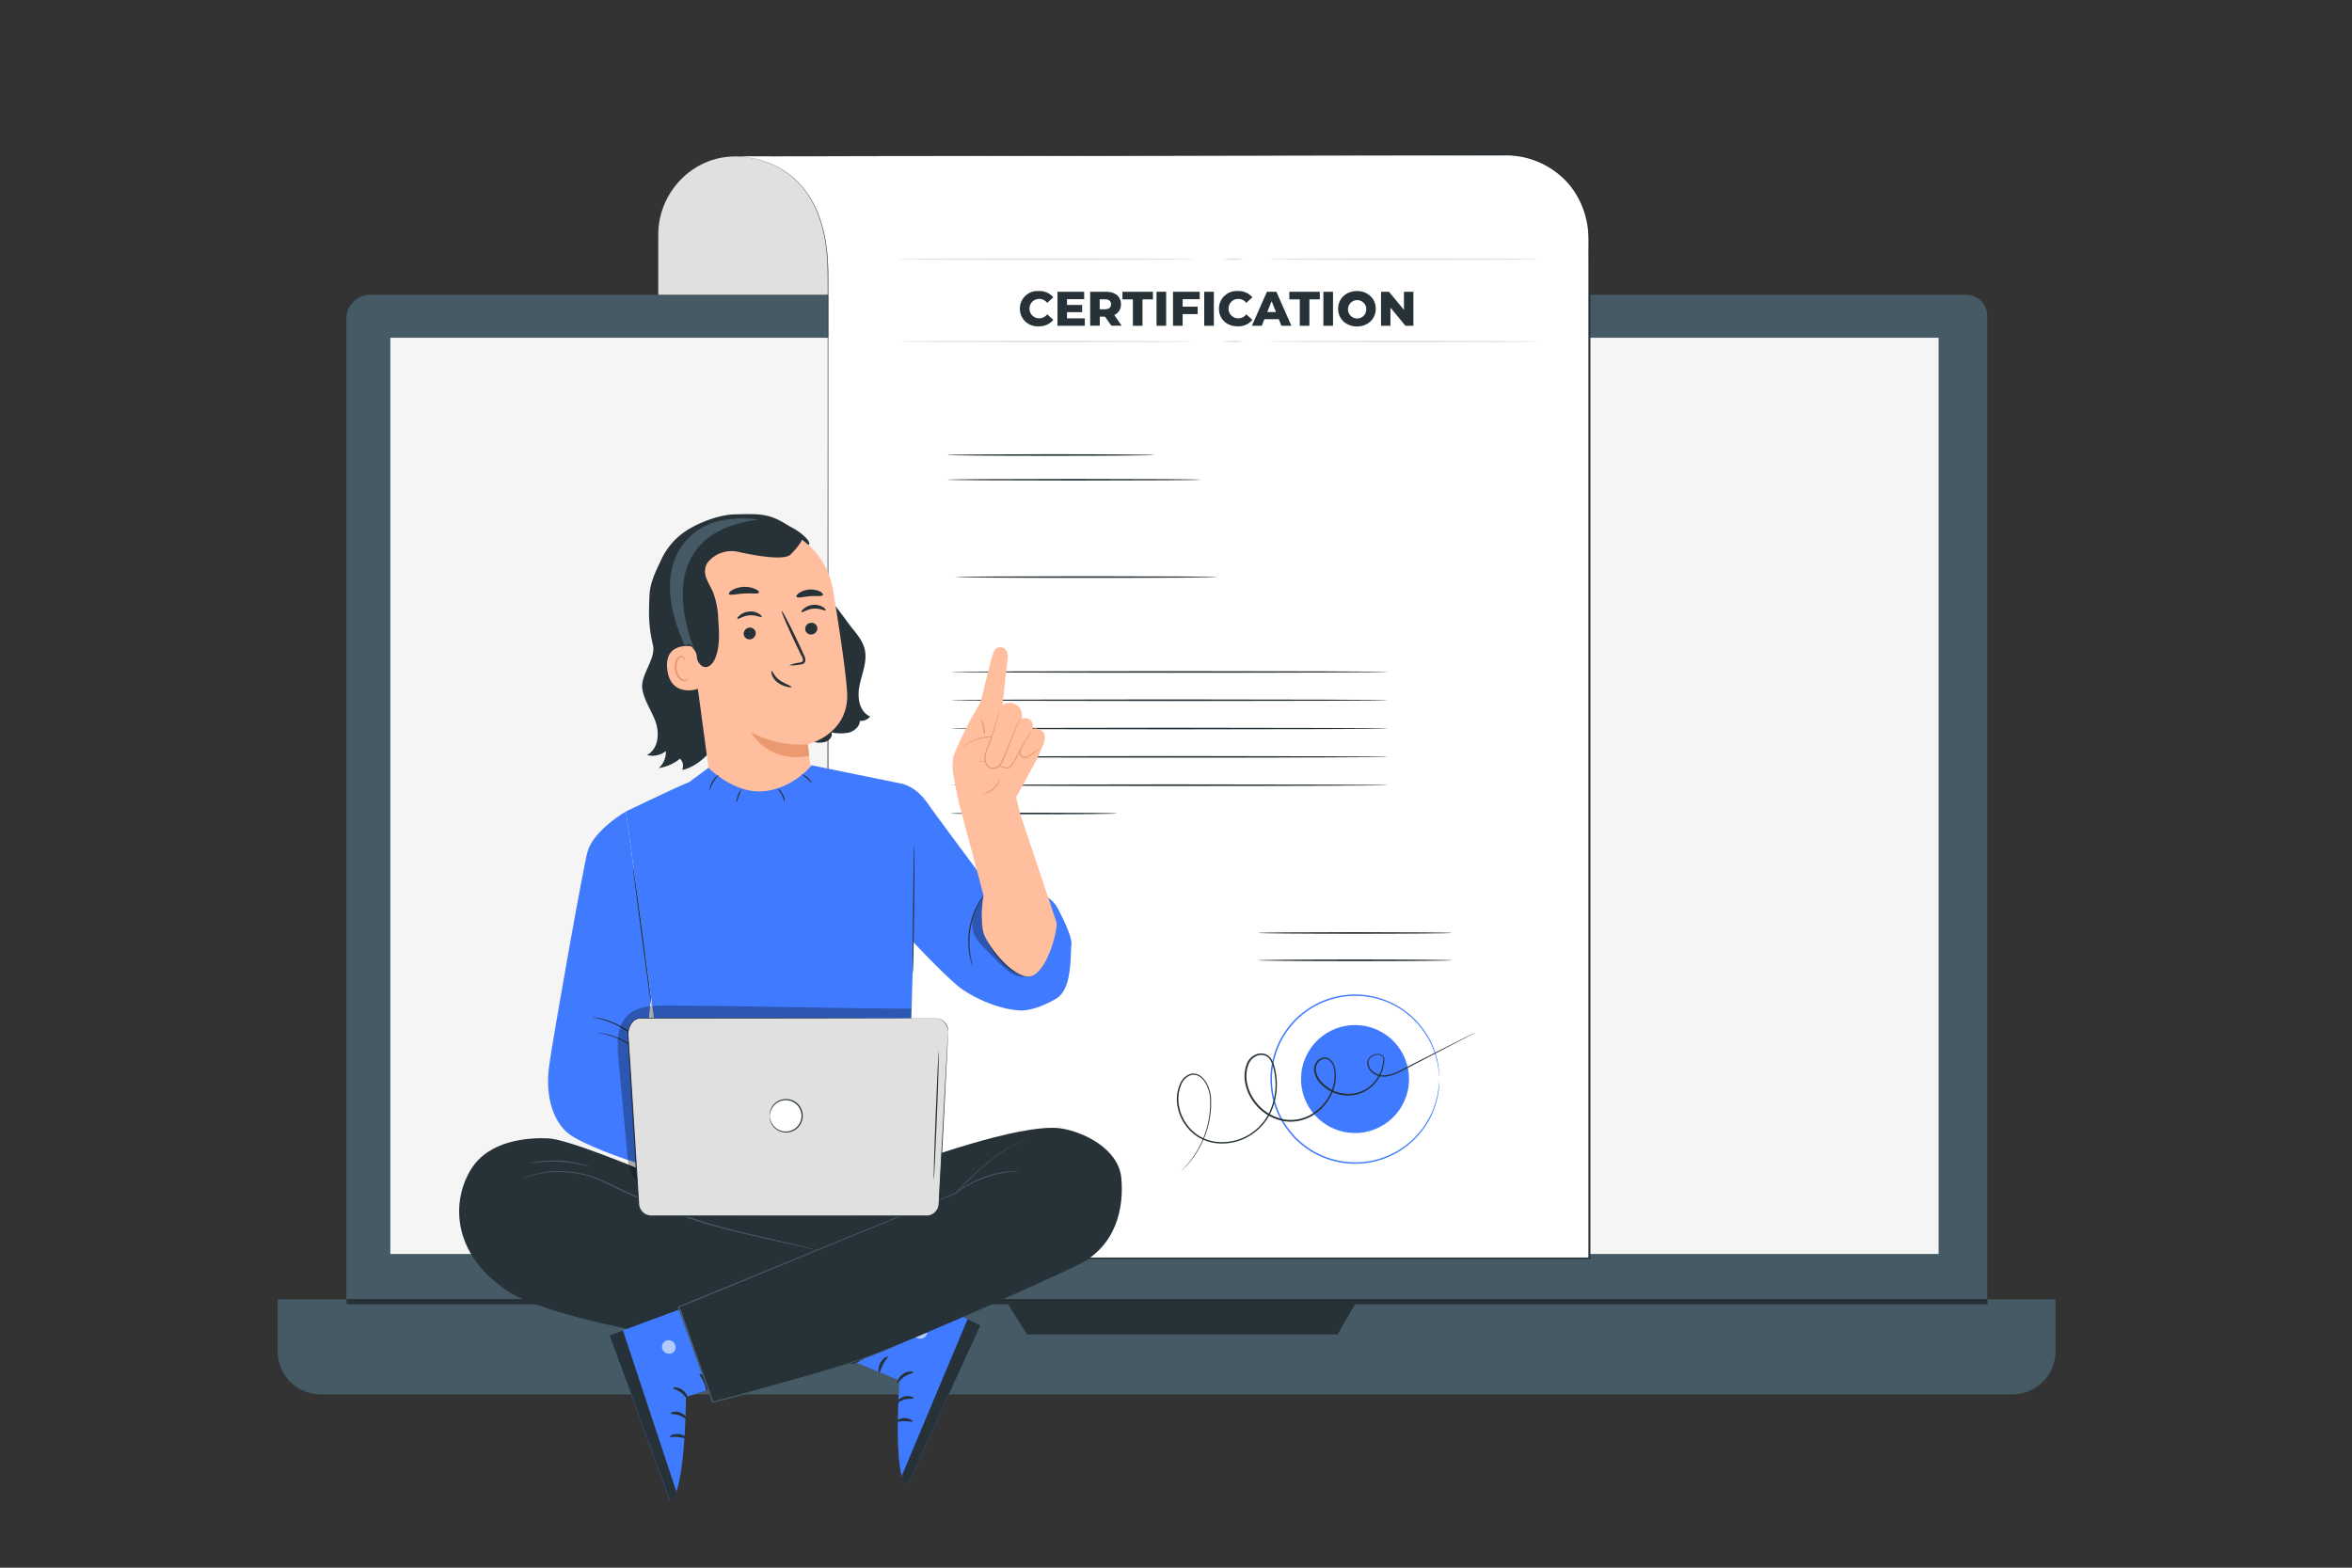 <?xml version="1.0" encoding="UTF-8"?>
<svg xmlns="http://www.w3.org/2000/svg" viewBox="0 0 750 500">
  <rect x="0" y="0" width="750" height="500" fill="#333333" stroke="none"/>
  <g id="freepik--Floor--inject-4">
    <path d="M707.05,443.57c0,.14-150.32.26-335.71.26s-335.74-.12-335.74-.26,150.29-.26,335.74-.26S707.05,443.42,707.05,443.57Z" style="fill:#263238"></path>
  </g>
  <g id="freepik--Device--inject-4">
    <path d="M118.18,94H626.94a6.74,6.74,0,0,1,6.74,6.74V425.44A14.57,14.57,0,0,1,619.12,440H125a14.57,14.57,0,0,1-14.57-14.57V101.74A7.75,7.75,0,0,1,118.18,94Z" style="fill:#455a64"></path>
    <path d="M88.55,414.42H655.45a0,0,0,0,1,0,0V431a13.72,13.72,0,0,1-13.72,13.72H102.27A13.72,13.72,0,0,1,88.55,431V414.42a0,0,0,0,1,0,0Z" style="fill:#455a64"></path>
    <rect x="124.47" y="107.73" width="493.7" height="292.21" style="fill:#f5f5f5"></rect>
    <polygon points="320.47 414.42 327.51 425.61 426.5 425.61 433.03 414.42 320.47 414.42" style="fill:#263238"></polygon>
    <rect x="110.51" y="414.31" width="523.26" height="1.67" style="fill:#263238"></rect>
  </g>
  <g id="freepik--Certification--inject-4">
    <path d="M264.26,94H209.9V74.84c0-13.51,10.95-24.94,24.46-24.94l29.9.47Z" style="fill:#e0e0e0"></path>
    <path d="M233.19,49.87s30.94-2.81,30.94,37.54V401.26h242.8V76a26.67,26.67,0,0,0-26.72-26.66Z" style="fill:#fff"></path>
    <path d="M233.19,49.87l179.63-.58,43.5-.12,23.13-.07a27,27,0,0,1,21.37,9.57,26.91,26.91,0,0,1,5.55,11,24.38,24.38,0,0,1,.57,3.09c.14,1,.13,2.09.2,3.14q0,3.13,0,6.3,0,12.63,0,25.67,0,26.05,0,53.59c0,73.34,0,154,0,238.6v1.46h-.26l-242.8,0h-.24v-.24c0-108.66.07-200.93.1-266,0-16.28,0-30.86,0-43.57,0-3.18,0-6.24-.18-9.17a55.78,55.78,0,0,0-1.16-8.36,43.41,43.41,0,0,0-2.38-7.33,33.55,33.55,0,0,0-3.48-6,26.51,26.51,0,0,0-8.77-7.51,28.84,28.84,0,0,0-8-2.82,29.37,29.37,0,0,0-5.14-.58c-1.16,0-1.76,0-1.76,0a14.78,14.78,0,0,1,1.76,0,29.64,29.64,0,0,1,5.16.54,28.8,28.8,0,0,1,8,2.8,26.45,26.45,0,0,1,8.83,7.52,33.85,33.85,0,0,1,3.52,6,43.78,43.78,0,0,1,2.41,7.36,56,56,0,0,1,1.18,8.39c.22,2.94.19,6,.19,9.18,0,12.71,0,27.29,0,43.57,0,65.11.05,157.38.09,266l-.24-.23,242.8,0-.26.26v-1.2c0-84.63,0-165.26,0-238.6q0-27.51,0-53.59V82.2c-.06-4.21.31-8.43-.75-12.43A26.54,26.54,0,0,0,500.49,59a26.52,26.52,0,0,0-21-9.43l-23.18,0-43.57.07Z" style="fill:#263238"></path>
    <path d="M368.06,145.12c0,.14-14.77.26-33,.26s-33-.12-33-.26,14.76-.26,33-.26S368.06,145,368.06,145.12Z" style="fill:#263238"></path>
    <path d="M382.84,153c0,.15-18.07.26-40.37.26s-40.36-.11-40.36-.26,18.07-.26,40.36-.26S382.84,152.86,382.84,153Z" style="fill:#263238"></path>
    <path d="M388.14,184.05c0,.14-18.66.26-41.68.26s-41.68-.12-41.68-.26,18.66-.26,41.68-.26S388.14,183.9,388.14,184.05Z" style="fill:#263238"></path>
    <path d="M442.59,214.31c0,.14-31.2.26-69.68.26s-69.68-.12-69.68-.26,31.19-.26,69.68-.26S442.59,214.16,442.59,214.31Z" style="fill:#263238"></path>
    <path d="M442.59,223.33c0,.15-31.2.26-69.68.26s-69.68-.11-69.68-.26,31.19-.26,69.68-.26S442.59,223.19,442.59,223.33Z" style="fill:#263238"></path>
    <path d="M442.59,232.36c0,.15-31.2.26-69.68.26s-69.68-.11-69.68-.26,31.19-.26,69.68-.26S442.59,232.22,442.59,232.36Z" style="fill:#263238"></path>
    <path d="M442.59,241.39c0,.14-31.2.26-69.68.26s-69.68-.12-69.68-.26,31.19-.26,69.68-.26S442.59,241.25,442.59,241.39Z" style="fill:#263238"></path>
    <path d="M442.59,250.42c0,.14-31.2.26-69.68.26s-69.68-.12-69.68-.26,31.19-.26,69.68-.26S442.59,250.27,442.59,250.42Z" style="fill:#263238"></path>
    <path d="M356.08,259.45c0,.14-11.84.26-26.43.26s-26.42-.12-26.42-.26,11.83-.26,26.42-.26S356.08,259.3,356.08,259.45Z" style="fill:#263238"></path>
    <path d="M325.21,98.48a5.61,5.61,0,0,1,6-5.65,5.74,5.74,0,0,1,4.67,2l-1.95,1.77a3.22,3.22,0,0,0-2.56-1.27,3.1,3.1,0,0,0,0,6.2,3.22,3.22,0,0,0,2.56-1.27l1.95,1.76a5.74,5.74,0,0,1-4.67,2.05A5.61,5.61,0,0,1,325.21,98.48Z" style="fill:#263238"></path>
    <path d="M345.92,101.53v2.37h-8.71V93.05h8.51v2.37h-5.48v1.83h4.83v2.3h-4.83v2Z" style="fill:#263238"></path>
    <path d="M352.37,101H350.7v2.88h-3.07V93.05h5c3,0,4.82,1.53,4.82,4a3.6,3.6,0,0,1-2.13,3.42l2.35,3.41h-3.29Zm0-5.55h-1.7v3.18h1.7c1.27,0,1.91-.59,1.91-1.58S353.67,95.47,352.4,95.47Z" style="fill:#263238"></path>
    <path d="M361.25,95.48h-3.33V93.05h9.72v2.43h-3.32v8.42h-3.07Z" style="fill:#263238"></path>
    <path d="M368.79,93.05h3.07V103.9h-3.07Z" style="fill:#263238"></path>
    <path d="M377.12,95.42v2.39h4.79v2.37h-4.79v3.72h-3.07V93.05h8.51v2.37Z" style="fill:#263238"></path>
    <path d="M384,93.05h3.07V103.9H384Z" style="fill:#263238"></path>
    <path d="M388.7,98.48a5.62,5.62,0,0,1,6-5.65,5.72,5.72,0,0,1,4.66,2l-1.95,1.77a3.21,3.21,0,0,0-2.56-1.27,3.1,3.1,0,0,0,0,6.2,3.21,3.21,0,0,0,2.56-1.27l1.95,1.76a5.72,5.72,0,0,1-4.66,2.05C391.23,104.12,388.7,101.78,388.7,98.48Z" style="fill:#263238"></path>
    <path d="M407.78,101.79H403.2l-.86,2.11h-3.13L404,93.05h3l4.8,10.85h-3.19Zm-.89-2.26-1.4-3.47-1.4,3.47Z" style="fill:#263238"></path>
    <path d="M414.47,95.48h-3.33V93.05h9.72v2.43h-3.32v8.42h-3.07Z" style="fill:#263238"></path>
    <path d="M422,93.05h3.07V103.9H422Z" style="fill:#263238"></path>
    <path d="M426.7,98.48c0-3.26,2.56-5.65,6-5.65s6,2.39,6,5.65-2.56,5.64-6,5.64S426.7,101.73,426.7,98.48Zm9,0a2.93,2.93,0,1,0-2.93,3.1A2.9,2.9,0,0,0,435.66,98.48Z" style="fill:#263238"></path>
    <path d="M450.7,93.05V103.9h-2.53l-4.79-5.78v5.78h-3V93.05h2.52l4.79,5.78V93.05Z" style="fill:#263238"></path>
    <path d="M463,297.56c0,.14-13.84.26-30.9.26s-30.91-.12-30.91-.26,13.84-.26,30.91-.26S463,297.42,463,297.56Z" style="fill:#263238"></path>
    <path d="M463,306.28c0,.14-13.84.26-30.9.26s-30.91-.12-30.91-.26S415,306,432.11,306,463,306.14,463,306.28Z" style="fill:#263238"></path>
    <path d="M458.9,344.17a2.19,2.19,0,0,1,0-.44c0-.31-.05-.73-.09-1.27q0-.42-.06-.93c0-.35-.11-.72-.17-1.12a19.73,19.73,0,0,0-.57-2.76,25.19,25.19,0,0,0-3-7.09,26.58,26.58,0,0,0-31.93-11.33,27.75,27.75,0,0,0-3.46,1.52,29,29,0,0,0-3.26,2.09,30.19,30.19,0,0,0-3,2.56,30.88,30.88,0,0,0-2.6,3.08,25.52,25.52,0,0,0-3.79,7.31,26.28,26.28,0,0,0,0,16.75,25.52,25.52,0,0,0,3.79,7.31,30.88,30.88,0,0,0,2.6,3.08,30.19,30.19,0,0,0,3,2.56,24.92,24.92,0,0,0,6.72,3.62A26.75,26.75,0,0,0,437,370.28a26.73,26.73,0,0,0,18-12.51,25.19,25.19,0,0,0,3-7.09,19.44,19.44,0,0,0,.57-2.76c.06-.4.13-.77.17-1.11s0-.66.06-.94c0-.54.07-1,.09-1.27a2,2,0,0,1,0-.43,2.3,2.3,0,0,1,0,.43l0,1.28c0,.28,0,.6,0,.94s-.09.72-.15,1.13a18.17,18.17,0,0,1-.52,2.78,25.31,25.31,0,0,1-2.92,7.19,26.88,26.88,0,0,1-32.34,11.64,28.15,28.15,0,0,1-3.53-1.54,27.09,27.09,0,0,1-3.32-2.13,30.07,30.07,0,0,1-3.08-2.6,31,31,0,0,1-2.65-3.14,26,26,0,0,1-3.87-7.45,26.72,26.72,0,0,1,0-17.07,26.13,26.13,0,0,1,3.87-7.45,29.68,29.68,0,0,1,2.66-3.13,30.26,30.26,0,0,1,3.07-2.61,26.92,26.92,0,0,1,39.19,8,25.43,25.43,0,0,1,2.92,7.19,18.06,18.06,0,0,1,.52,2.79c.06.41.12.78.15,1.12s0,.66,0,.95l0,1.27A2.44,2.44,0,0,1,458.9,344.17Z" style="fill:#407BFF"></path>
    <circle cx="432.1" cy="344.17" r="17.22" transform="translate(-2.73 684.88) rotate(-76.62)" style="fill:#407BFF"></circle>
    <path d="M470.4,329.34l-.72.4-2.15,1.14-8.27,4.31L446.19,342a13.16,13.16,0,0,1-4.25,1.36,5.78,5.78,0,0,1-4.52-1.38,4.23,4.23,0,0,1-1.33-2.15,2.73,2.73,0,0,1,.57-2.53,3.59,3.59,0,0,1,2.41-1.16,2.25,2.25,0,0,1,2.36,1.32v.07a11.88,11.88,0,0,1-2.89,7.87,11.19,11.19,0,0,1-8,4,12.13,12.13,0,0,1-8.89-3.21,8.08,8.08,0,0,1-2.56-4.31,4.12,4.12,0,0,1,.34-2.6,3.71,3.71,0,0,1,1.94-1.82,2.79,2.79,0,0,1,2.67.37,4.51,4.51,0,0,1,1.51,2.24,8,8,0,0,1,.41,2.65,7.5,7.5,0,0,1,0,1.34,8.62,8.62,0,0,1-.17,1.34,15.55,15.55,0,0,1-5.58,9.21,13.63,13.63,0,0,1-10.6,3,15.29,15.29,0,0,1-9.7-5.9,14.53,14.53,0,0,1-2.78-6,11.17,11.17,0,0,1,.49-6.52,5.53,5.53,0,0,1,2.14-2.52,4.59,4.59,0,0,1,3.24-.61,3.82,3.82,0,0,1,2.56,2,11.75,11.75,0,0,1,1.06,3,21.4,21.4,0,0,1-.74,12.17,17.39,17.39,0,0,1-7.35,9,17,17,0,0,1-10.83,2.37,14.13,14.13,0,0,1-5.13-1.66,13.9,13.9,0,0,1-4-3.39,14.42,14.42,0,0,1-3.31-9.18,12.14,12.14,0,0,1,1-4.58,5.56,5.56,0,0,1,3.1-3.19,4.09,4.09,0,0,1,2.22-.06,4.74,4.74,0,0,1,1.83,1.11,8.75,8.75,0,0,1,2.11,3.46,11.29,11.29,0,0,1,.67,3.75c0,.62,0,1.22,0,1.82s-.05,1.18-.11,1.75a30.05,30.05,0,0,1-3.37,11.23,29.2,29.2,0,0,1-4.28,6.07c-.57.63-1.05,1.07-1.37,1.37s-.49.44-.49.44.15-.17.46-.48.76-.76,1.32-1.4a30.68,30.68,0,0,0,4.18-6.09,30.22,30.22,0,0,0,3.26-11.16c.06-.57.09-1.15.1-1.74s0-1.19,0-1.8a11.14,11.14,0,0,0-.67-3.65,8.42,8.42,0,0,0-2-3.31,4.31,4.31,0,0,0-1.69-1,3.68,3.68,0,0,0-2,.06,5.21,5.21,0,0,0-2.87,3,11.87,11.87,0,0,0-.91,4.42,14.11,14.11,0,0,0,3.24,8.91,13.15,13.15,0,0,0,8.83,4.86,16.58,16.58,0,0,0,10.53-2.32,16.89,16.89,0,0,0,7.13-8.79,20.84,20.84,0,0,0,.71-11.88,11.09,11.09,0,0,0-1-2.87,3.33,3.33,0,0,0-2.23-1.77,4,4,0,0,0-2.86.56,4.82,4.82,0,0,0-1.93,2.29,10.54,10.54,0,0,0-.46,6.2,14,14,0,0,0,2.69,5.79,14.82,14.82,0,0,0,9.36,5.7,13.16,13.16,0,0,0,10.2-2.93,15,15,0,0,0,5.4-8.9,12,12,0,0,0,.2-2.58,7.47,7.47,0,0,0-.38-2.5,4.15,4.15,0,0,0-1.33-2,2.31,2.31,0,0,0-2.21-.3,3.27,3.27,0,0,0-1.68,1.58,3.64,3.64,0,0,0-.3,2.3,7.59,7.59,0,0,0,2.42,4,11.64,11.64,0,0,0,8.53,3.11,10.71,10.71,0,0,0,7.67-3.84,11.49,11.49,0,0,0,2.82-7.59v.07a1.83,1.83,0,0,0-2-1.07,3.17,3.17,0,0,0-2.14,1,2.37,2.37,0,0,0-.5,2.2,3.85,3.85,0,0,0,1.22,2,5.35,5.35,0,0,0,4.23,1.3,12.66,12.66,0,0,0,4.15-1.3l13.1-6.67,8.33-4.21,2.17-1.09Z" style="fill:#263238"></path>
    <path d="M380.82,82.65c0,.15-21.15.27-47.24.27s-47.25-.12-47.25-.27,21.15-.26,47.25-.26S380.82,82.51,380.82,82.65Z" style="fill:#e0e0e0"></path>
    <path d="M396.57,82.65a20.06,20.06,0,0,1-6.56,0,20.82,20.82,0,0,1,6.56,0Z" style="fill:#e0e0e0"></path>
    <path d="M490.63,82.65c0,.15-19.3.27-43.09.27s-43.09-.12-43.09-.27,19.28-.26,43.09-.26S490.63,82.51,490.63,82.65Z" style="fill:#e0e0e0"></path>
    <path d="M380.82,108.94c0,.15-21.15.26-47.24.26s-47.25-.11-47.25-.26,21.15-.26,47.25-.26S380.82,108.8,380.82,108.94Z" style="fill:#e0e0e0"></path>
    <path d="M396.57,108.94a20.82,20.82,0,0,1-6.56,0,20.82,20.82,0,0,1,6.56,0Z" style="fill:#e0e0e0"></path>
    <path d="M490.63,108.94c0,.15-19.3.26-43.09.26s-43.09-.11-43.09-.26,19.28-.26,43.09-.26S490.63,108.8,490.63,108.94Z" style="fill:#e0e0e0"></path>
  </g>
  <g id="freepik--Character--inject-4">
    <path d="M247.14,166c7.29.95,8.37,8.42,11.07,14.69s7.87,11.85,11.85,17.46c2.1,3,5,5.63,5.72,9.15.79,3.68-.89,7.49-1.68,11.24s-.23,8.34,3.37,10a4,4,0,0,1-3.3,1.39c0,1.73-1.67,3.22-3.49,3.72a13.48,13.48,0,0,1-5.55-.06c.49,1.15-.55,2.54-1.84,3a7.58,7.58,0,0,1-4,0,9.89,9.89,0,0,0-4-.29c-3,.65-4.75,4-7.75,4.42-4.12.6-7.08-4.67-11.15-3.75-1.91.43-3.18,2.1-4.75,3.24s-4.22.85-5-.79c-2.18,2.75-5.55,5.42-9.1,6.15a3.3,3.3,0,0,0-.69-3.6,14,14,0,0,1-6.77,3,7,7,0,0,0,2.26-5.42,7,7,0,0,1-6,1.29c3.66-2.09,4-6.95,2.72-10.6s-3.78-6.92-4.26-10.77c-.53-4.19,4.39-9.49,3.43-13.6-1.48-6.34-1.37-10.2-1.11-16.12.17-3.87,1.88-7.31,3.58-10.92a22.25,22.25,0,0,1,9.7-10.5c3.87-2.18,9.45-4.18,13.88-4.28,7.9-.17,11.11-.42,17.36,3.76" style="fill:#263238"></path>
    <path d="M222.8,217.62a97.69,97.69,0,0,1-6.43-15.7,34.3,34.3,0,0,1-.9-16.79c.19-.83,2-6.52,2.86-6.55.61,0-.28,5.17.1,5.66,3.59,4.62,5.2,10.55,5.51,16.39a76.83,76.83,0,0,1-1.14,17" style="fill:#263238"></path>
    <path d="M257.34,265.52c-8.73,1-29.73-8.18-30.9-16.88l-7.08-52.36c-2.34-14,3.85-27,17.92-29l1.31-.11a25.38,25.38,0,0,1,27.09,21.26c2,12.15,4,25.59,4.43,32.16.92,13.59-12.49,16.79-12.49,16.79s.34,3.14.83,7.11c1.11,8.92-.31,18.7-1.11,21Z" style="fill:#ffbe9d"></path>
    <path d="M257.62,237.38a32.93,32.93,0,0,1-18.11-3.81s5.08,9.87,18.53,7.56Z" style="fill:#eb996e"></path>
    <path d="M260.62,200.25a1.94,1.94,0,0,1-1.71,2.1,1.85,1.85,0,0,1-2.14-1.59,1.94,1.94,0,0,1,1.71-2.1A1.84,1.84,0,0,1,260.62,200.25Z" style="fill:#263238"></path>
    <path d="M263.27,194.65c-.22.27-1.77-.7-3.86-.53s-3.53,1.34-3.78,1.1.09-.58.72-1.11a5.3,5.3,0,0,1,3-1.2,5.11,5.11,0,0,1,3.1.73C263.13,194.08,263.38,194.52,263.27,194.65Z" style="fill:#263238"></path>
    <path d="M241,201.78a2,2,0,0,1-1.71,2.11,1.86,1.86,0,0,1-2.14-1.59,2,2,0,0,1,1.71-2.11A1.87,1.87,0,0,1,241,201.78Z" style="fill:#263238"></path>
    <path d="M242.85,196.77c-.22.27-1.78-.69-3.86-.52s-3.54,1.34-3.78,1.1.08-.58.71-1.12a5.26,5.26,0,0,1,3-1.19,5.12,5.12,0,0,1,3.11.73C242.71,196.21,243,196.65,242.85,196.77Z" style="fill:#263238"></path>
    <path d="M251.63,212.21a13.42,13.42,0,0,1,3.34-.88c.53-.1,1-.25,1.08-.62a2.67,2.67,0,0,0-.48-1.55l-1.9-3.93c-2.65-5.6-4.62-10.23-4.39-10.33s2.56,4.35,5.21,9.95l1.84,4a3.09,3.09,0,0,1,.44,2.07,1.34,1.34,0,0,1-.81.85,4,4,0,0,1-.9.2A13.66,13.66,0,0,1,251.63,212.21Z" style="fill:#263238"></path>
    <path d="M242,189c-.24.55-2.31.15-4.78.3s-4.5.69-4.79.16c-.13-.25.25-.77,1.08-1.27a8.39,8.39,0,0,1,7.29-.35C241.72,188.25,242.15,188.72,242,189Z" style="fill:#263238"></path>
    <path d="M262.39,189.81c-.39.51-2.13.18-4.18.35s-3.74.68-4.18.22c-.2-.22,0-.72.74-1.24a7,7,0,0,1,6.74-.47C262.27,189.09,262.56,189.56,262.39,189.81Z" style="fill:#263238"></path>
    <path d="M221.28,206.25c-.24-.08-9.55-2-8.51,7.25s10.12,6.31,10.11,6S221.28,206.25,221.28,206.25Z" style="fill:#ffbe9d"></path>
    <path d="M219.66,216.35s-.15.13-.41.29a1.66,1.66,0,0,1-1.2.16c-1-.25-2-1.71-2.26-3.38a5.39,5.39,0,0,1,.2-2.36,1.85,1.85,0,0,1,1.07-1.37.83.83,0,0,1,1,.33c.16.25.12.44.17.45s.18-.18.06-.55a1,1,0,0,0-.43-.54,1.23,1.23,0,0,0-.92-.14,2.3,2.3,0,0,0-1.52,1.63,5.59,5.59,0,0,0-.27,2.64c.27,1.86,1.42,3.5,2.8,3.74a1.72,1.72,0,0,0,1.45-.41C219.66,216.58,219.69,216.36,219.66,216.35Z" style="fill:#eb996e"></path>
    <path d="M257.83,173.82c1.4-1-3.68-5.32-7.56-6.54-5.87-1.85-14.55-2.37-19.51-.29-6,2.5-10.71,6.19-13.13,12.19a36.59,36.59,0,0,0-1.83,19.07,11.07,11.07,0,0,0,2,5.5c1.54,1.89,4.18,2.88,4.41,5.71a4,4,0,0,0,1.3,2.71c1.92,1.59,3.78-.35,4.53-2.16,1.59-3.87,1.29-8.23,1-12.4a27.09,27.09,0,0,0-1.66-8.73c-.64-1.49-1.54-2.86-2.1-4.38a5.6,5.6,0,0,1,.1-4.69A5.22,5.22,0,0,1,226,179a9.73,9.73,0,0,1,9.35-3c5.43,1.21,14.67,2.88,16.78.83,3-3,3.63-4.7,3.63-4.7Z" style="fill:#263238"></path>
    <path d="M246.05,214c-.12,0-.14.55.14,1.33a5.2,5.2,0,0,0,2,2.51,8.54,8.54,0,0,0,2.89,1.23c.77.18,1.27.2,1.31.08s-.38-.39-1.08-.73a18.76,18.76,0,0,1-2.56-1.39C246.89,215.84,246.34,213.92,246.05,214Z" style="fill:#263238"></path>
    <path d="M221.58,207.46c.08.16.15.33.23.52C221.81,208,221.72,207.79,221.58,207.46Z" style="fill:#407BFF"></path>
    <path d="M218.41,206s1.55-2,3.17,1.42c-1.93-4.54-14.76-37.37,20.42-41.7,0,0-12.71-2.24-20.37,4.08C221.63,169.84,206.05,179.15,218.41,206Z" style="fill:#455a64"></path>
    <path d="M285.68,371.78l-81.77,1.11s-22.87-9.57-29.15-9.83-18.76.54-24.53,9.83c-6,9.6-6.79,26.53,11.58,38.83,17.9,12,99.73,23.06,111,22L293.43,406s.22-22.75,0-23.84-3.68-10.83-3.68-10.83Z" style="fill:#263238"></path>
    <path d="M236.73,410.18l-42.37,15.73,19.31,52.82c4.93-2.16,5.07-33.18,5.07-33.18l27.56-9Z" style="fill:#407BFF"></path>
    <g style="opacity:0.6">
      <path d="M215.06,428.38a2.29,2.29,0,0,0-3-.59,2.2,2.2,0,0,0-.61,3,2.42,2.42,0,0,0,3.19.61,2.29,2.29,0,0,0,.29-3.16" style="fill:#fff"></path>
    </g>
    <path d="M194.36,425.91l4.28-1.58,17,51.33s-.16,2.73-1.92,3.07Z" style="fill:#263238"></path>
    <path d="M219.32,446.31c-.26.08-.84-1.17-2.14-2.13s-2.62-1.25-2.61-1.52,1.65-.44,3.19.76S219.58,446.27,219.32,446.31Z" style="fill:#263238"></path>
    <path d="M219.06,452.68c-.23.15-1.08-.8-2.49-1.28s-2.65-.31-2.74-.57,1.32-1,3.06-.33S219.3,452.59,219.06,452.68Z" style="fill:#263238"></path>
    <path d="M213.58,458.25c-.14-.21,1-1,2.67-.9s2.66,1.15,2.48,1.34-1.2-.28-2.56-.38S213.7,458.5,213.58,458.25Z" style="fill:#263238"></path>
    <path d="M225.38,443.56c-.28,0-.35-1.33-1-2.75s-1.51-2.39-1.34-2.61,1.49.54,2.21,2.23S225.63,443.62,225.38,443.56Z" style="fill:#263238"></path>
    <path d="M231.19,440c-.11,0-.64-.92-1-2.65a12.94,12.94,0,0,1-.16-3.08,13.67,13.67,0,0,1,.25-1.82,3.52,3.52,0,0,1,.33-1,1.19,1.19,0,0,1,1.33-.62,1.5,1.5,0,0,1,1,.91,3.78,3.78,0,0,1,.23,1,9.86,9.86,0,0,1-.67,4.88c-.69,1.64-1.5,2.41-1.58,2.34s.46-1,.94-2.57a11.29,11.29,0,0,0,.47-2.84,10.89,10.89,0,0,0-.09-1.69c-.06-.61-.23-1.09-.53-1.14-.11,0-.15,0-.28.16a3.25,3.25,0,0,0-.24.76,15.09,15.09,0,0,0-.28,1.68,16.16,16.16,0,0,0,0,2.92A20.71,20.71,0,0,1,231.19,440Z" style="fill:#263238"></path>
    <path d="M230.69,439.81c-.07-.07.67-.92,2.3-1.63a9.32,9.32,0,0,1,3-.7,9.76,9.76,0,0,1,1.85.09,2.32,2.32,0,0,1,1.95,1.2,1.28,1.28,0,0,1-.33,1.37,3.58,3.58,0,0,1-.87.63,6.29,6.29,0,0,1-1.78.65,6.4,6.4,0,0,1-3.15-.13c-1.74-.53-2.44-1.49-2.36-1.55a20.61,20.61,0,0,0,2.52.9,6.53,6.53,0,0,0,2.8-.08,5.8,5.8,0,0,0,1.51-.6c.53-.29.9-.67.77-.86s-.68-.55-1.21-.6a9.65,9.65,0,0,0-1.67-.14,10.09,10.09,0,0,0-2.83.46C231.65,439.31,230.78,439.94,230.69,439.81Z" style="fill:#263238"></path>
    <path d="M271.68,403.65l41,19-23.4,51.13c-4.75-2.53-2.45-33.47-2.45-33.47l-26.77-11.11Z" style="fill:#407BFF"></path>
    <g style="opacity:0.6">
      <path d="M291.85,423.5a2.3,2.3,0,0,1,3-.35,2.2,2.2,0,0,1,.37,3,2.42,2.42,0,0,1-3.22.36,2.29,2.29,0,0,1,0-3.18" style="fill:#fff"></path>
    </g>
    <path d="M312.68,422.67l-4.14-1.92-20.93,49.84s-.05,2.74,1.67,3.21Z" style="fill:#263238"></path>
    <path d="M286.19,441c.26.1.94-1.1,2.31-2s2.71-1,2.72-1.31-1.61-.56-3.24.51S285.94,441,286.19,441Z" style="fill:#263238"></path>
    <path d="M286,447.41c.21.17,1.13-.72,2.58-1.08s2.67-.1,2.77-.35-1.23-1.06-3-.57S285.72,447.3,286,447.41Z" style="fill:#263238"></path>
    <path d="M291,453.4c.16-.21-.93-1.12-2.59-1.11s-2.74.94-2.58,1.14,1.22-.19,2.59-.18S290.84,453.63,291,453.4Z" style="fill:#263238"></path>
    <path d="M280.37,437.83c.28,0,.46-1.31,1.2-2.67s1.69-2.27,1.54-2.5-1.53.43-2.38,2S280.12,437.86,280.37,437.83Z" style="fill:#263238"></path>
    <path d="M274.86,433.83c.11.05.71-.86,1.16-2.56a12.66,12.66,0,0,0,.41-3.06,14.58,14.58,0,0,0-.11-1.83,3.43,3.43,0,0,0-.25-1.05,1.2,1.2,0,0,0-1.28-.72,1.52,1.52,0,0,0-1.07.83,3.65,3.65,0,0,0-.3,1,9.91,9.91,0,0,0-.19,1.84,10.11,10.11,0,0,0,.47,3.07,4.83,4.83,0,0,0,1.39,2.46c.14-.08-.38-1-.73-2.64a11.4,11.4,0,0,1-.25-2.87,11.23,11.23,0,0,1,.22-1.68c.11-.6.32-1.07.62-1.1.12,0,.16,0,.26.19a2.82,2.82,0,0,1,.18.77,14.91,14.91,0,0,1,.16,1.71,16,16,0,0,1-.19,2.91A21.8,21.8,0,0,0,274.86,433.83Z" style="fill:#263238"></path>
    <path d="M275.37,433.67c.08-.07-.59-1-2.16-1.81a9.19,9.19,0,0,0-3-.93,9.39,9.39,0,0,0-1.85-.06,2.34,2.34,0,0,0-2,1,1.33,1.33,0,0,0,.22,1.4,3.58,3.58,0,0,0,.82.69,6.08,6.08,0,0,0,1.73.79,6.41,6.41,0,0,0,3.14.12c1.79-.39,2.56-1.3,2.48-1.36a21.48,21.48,0,0,1-2.59.69,6.39,6.39,0,0,1-2.77-.29,5.83,5.83,0,0,1-1.46-.72c-.51-.33-.85-.74-.7-.91s.72-.5,1.24-.52a9.39,9.39,0,0,1,1.68,0,10,10,0,0,1,2.79.67C274.46,433.1,275.27,433.79,275.37,433.67Z" style="fill:#263238"></path>
    <path d="M289.75,371.34s35.31-13.19,48.31-11.48c7.27,1,18.63,6.5,19.5,15.82s-1.41,21.77-14,27.84-62.72,28.57-74.63,32-41.63,11.58-41.63,11.58L216.05,415s61.57-21.32,64.82-23.71,11.48-5.63,11.48-5.63Z" style="fill:#263238"></path>
    <path d="M167,375.72l.25-.07.71-.21c.62-.19,1.54-.46,2.75-.75a33.17,33.17,0,0,1,4.42-.77,32.7,32.7,0,0,1,5.94,0,34,34,0,0,1,7.07,1.35,24.53,24.53,0,0,1,3.73,1.45l3.84,1.88c5.29,2.52,11.18,5.11,17.47,7.59,12.58,5,24.66,7.44,33.27,9.39,4.32,1,7.82,1.74,10.22,2.32l2.78.65.72.17.25,0-.24-.08-.72-.2c-.62-.17-1.55-.43-2.75-.73-2.4-.61-5.88-1.44-10.2-2.43-8.6-2-20.65-4.46-33.19-9.48-6.28-2.48-12.17-5.05-17.46-7.56L192,376.43a24.92,24.92,0,0,0-3.79-1.45,33.91,33.91,0,0,0-7.13-1.32,32.84,32.84,0,0,0-6,0,31.87,31.87,0,0,0-4.44.84c-1.2.31-2.12.6-2.73.81l-.7.26A1.13,1.13,0,0,0,167,375.72Z" style="fill:#455a64"></path>
    <path d="M168.85,371.06c0,.06,1.08-.13,2.81-.32a43.85,43.85,0,0,1,6.77-.19,43.2,43.2,0,0,1,6.73.89c1.7.36,2.74.66,2.75.6a3.26,3.26,0,0,0-.7-.28,19.87,19.87,0,0,0-2-.58,35.42,35.42,0,0,0-13.6-.7c-.86.12-1.56.25-2,.37A3.46,3.46,0,0,0,168.85,371.06Z" style="fill:#455a64"></path>
    <path d="M304.61,380.68c0,.06,1-.7,2.71-1.75a36.1,36.1,0,0,1,14.53-5.13c2-.24,3.22-.27,3.21-.34a4.27,4.27,0,0,0-.87,0,23.15,23.15,0,0,0-2.37.11,32.27,32.27,0,0,0-14.65,5.17c-.83.56-1.49,1-1.92,1.4A3.79,3.79,0,0,0,304.61,380.68Z" style="fill:#455a64"></path>
    <path d="M286.89,428.65l-.28.11-.8.34c-.71.28-1.74.77-3.12,1.3-2.75,1.09-6.82,2.59-12,4.3-10.43,3.41-25.43,7.75-43.37,12.27l.21.11c-3.35-9.28-7-19.53-10.92-30.3l-.11.24L230,411.47l74.81-30.79h0v0c3.05-3.22,5.85-6.06,8.48-8.36a56.71,56.71,0,0,1,7.1-5.35,53.66,53.66,0,0,1,4.87-2.72l1.31-.61.44-.22-.45.19-1.33.58a49.86,49.86,0,0,0-4.91,2.66,56.24,56.24,0,0,0-7.16,5.32c-2.65,2.29-5.47,5.12-8.53,8.33l0,0c-18.23,7.48-45,18.46-74.85,30.67l-13.52,5.56-.17.07.06.17c3.9,10.77,7.6,21,10.95,30.29l.05.14.16,0c17.94-4.56,32.92-8.95,43.34-12.41,5.21-1.75,9.27-3.27,12-4.4,1.37-.54,2.4-1.05,3.1-1.35l.79-.37Z" style="fill:#455a64"></path>
    <path d="M199.6,258.8s-10.16,5.86-12.22,12.74c-1.26,4.18-10.74,57.63-12.24,68.17s1.66,18.35,6.16,21.85,18.12,8.15,18.12,8.15l19.17,6.21,5.49-14-18.24-26.21,1.76-17.66Z" style="fill:#407BFF"></path>
    <path d="M219.59,249.57l6.34-4.68s8.26,8.45,17.75,7.45,15.11-8.26,15.11-8.26l28.3,5.77h0c1.9.38,5.36,1.58,8.67,6.31,3.7,5.28,21.21,28.68,21.21,28.68h12.26a9.12,9.12,0,0,1,8.06,4.86c2.09,4,4.6,9.32,4.36,11.53-.42,3.73.3,14-4.7,17.18-1.59,1-7.28,4.06-11.68,3.86-6.51-.31-14.07-3.7-18.42-6.74-3.69-2.58-12.26-11.49-15.56-15v.05l-2.12,74.24L215,372.74,199.6,258.8S218.84,249.57,219.59,249.57Z" style="fill:#407BFF"></path>
    <path d="M291.55,269.46c-.1,0-.29,9.2-.43,20.55s-.16,20.55-.05,20.55.3-9.19.43-20.55S291.66,269.46,291.55,269.46Z" style="fill:#263238"></path>
    <path d="M190.62,329.47s.63.1,1.75.31a21.45,21.45,0,0,1,4.59,1.47,29.5,29.5,0,0,1,6.12,3.69,53.18,53.18,0,0,1,6.45,6c2.12,2.29,4.06,4.56,5.88,6.57a69.63,69.63,0,0,0,5.05,5.15,35.94,35.94,0,0,0,3.8,3c.47.34.86.56,1.11.72a2.18,2.18,0,0,0,.4.22,1.57,1.57,0,0,0-.36-.28c-.24-.19-.61-.43-1.06-.78a41.74,41.74,0,0,1-3.71-3.12c-1.49-1.39-3.17-3.16-5-5.18s-3.73-4.3-5.86-6.6a51.59,51.59,0,0,0-6.52-6,28.88,28.88,0,0,0-6.22-3.66,19.78,19.78,0,0,0-4.67-1.36,11.72,11.72,0,0,0-1.32-.15A2,2,0,0,0,190.62,329.47Z" style="fill:#263238"></path>
    <path d="M188.94,324.44c0,.07,1.12.23,2.89.72A26.72,26.72,0,0,1,204,332.4c1.28,1.32,2,2.24,2,2.2a3,3,0,0,0-.43-.68,16.89,16.89,0,0,0-1.38-1.71,24.26,24.26,0,0,0-12.28-7.31,16.13,16.13,0,0,0-2.16-.4A4,4,0,0,0,188.94,324.44Z" style="fill:#263238"></path>
    <g style="opacity:0.3">
      <path d="M327,311.41c-3.93,1.07-8.65-4.58-12.22-8.12-1.85-1.84-3.78-3.8-4.46-6.32a10,10,0,0,1,.61-6.33,23.91,23.91,0,0,1,2.61-5.08c-.32,3.05-1.08,7.73-.05,11.56.86,3.19,2.88,5.74,5,8.15s5,5.23,8.48,6.14"></path>
    </g>
    <path d="M310.24,308.18c.08,0-.38-1.3-.75-3.43a27.29,27.29,0,0,1-.36-3.77,29.2,29.2,0,0,1,.32-4.62,28.6,28.6,0,0,1,1.12-4.49,26.75,26.75,0,0,1,1.51-3.48c1-1.91,1.83-3,1.77-3a4,4,0,0,0-.61.73,8.23,8.23,0,0,0-.63.91,14.28,14.28,0,0,0-.77,1.26,24.55,24.55,0,0,0-1.6,3.48,27,27,0,0,0-1.17,4.55,27.63,27.63,0,0,0-.29,4.69,24,24,0,0,0,.45,3.81c.09.54.23,1,.34,1.44a10.81,10.81,0,0,0,.32,1.06A6.08,6.08,0,0,0,310.24,308.18Z" style="fill:#263238"></path>
    <path d="M255.7,247c0,.1.82.61,1.73,1.42S259,250,259,249.93a5.59,5.59,0,0,0-3.34-3Z" style="fill:#263238"></path>
    <path d="M248,251.44c-.08.08.66.88,1.26,2.06s.83,2.25.95,2.24a4.22,4.22,0,0,0-.61-2.41A4.08,4.08,0,0,0,248,251.44Z" style="fill:#263238"></path>
    <path d="M234.76,256.09a13.2,13.2,0,0,0,.85-2.21,11.05,11.05,0,0,0,.75-2.25,8.7,8.7,0,0,0-1.6,4.46Z" style="fill:#263238"></path>
    <path d="M226.25,252.07c.11,0,.4-1.27,1.24-2.64s1.84-2.23,1.76-2.32a5.11,5.11,0,0,0-2.08,2.13A5.22,5.22,0,0,0,226.25,252.07Z" style="fill:#263238"></path>
    <path d="M201.82,276.11c-.1,0,1.15,10.16,2.81,22.65s3.07,22.61,3.18,22.6-1.15-10.16-2.81-22.65S201.93,276.1,201.82,276.11Z" style="fill:#263238"></path>
    <path d="M313,292.53a4.94,4.94,0,0,0,0,1.05,9.34,9.34,0,0,0,.15,1.22c.05.24.09.49.13.76s.14.54.22.83a22,22,0,0,0,1.46,4,27.45,27.45,0,0,0,2.72,4.43,23.9,23.9,0,0,0,3.63,3.73,15.2,15.2,0,0,0,3.64,2.19c.28.12.54.24.8.33l.74.21.65.18c.2,0,.39.05.56.07a6.64,6.64,0,0,0,1,.09,19.32,19.32,0,0,1-3.69-1.12,16.56,16.56,0,0,1-3.52-2.22,24.2,24.2,0,0,1-3.55-3.7,29,29,0,0,1-2.71-4.34,25.61,25.61,0,0,1-1.52-3.91C313.12,294,313.1,292.52,313,292.53Z" style="fill:#263238"></path>
    <g style="opacity:0.3">
      <path d="M204.21,377.39c-3.15-1.52-3.86-5.6-4.18-9.08q-1.41-15.3-2.83-30.59c-.44-4.8-.65-10.27,2.73-13.7,3.09-3.13,8-3.32,12.39-3.31,27.15.08,51.13.88,78.28,1l-1.38,47.5Z"></path>
    </g>
    <path d="M302.3,329l-2.89,55.09a4,4,0,0,1-4,3.78l-87.74.16a4,4,0,0,1-4-3.8l-3.35-54.16c-.11-2.24,1.49-5.24,3.77-5.28h94.17A4,4,0,0,1,302.3,329Z" style="fill:#e0e0e0"></path>
    <path d="M302.3,329a1.57,1.57,0,0,0,0-.2,3.72,3.72,0,0,0,0-.62,4,4,0,0,0-2.51-3.14,5.15,5.15,0,0,0-2.12-.3l-5.33,0-34-.06-50.43-.05h-3.58a3.17,3.17,0,0,0-1.81.47,4.65,4.65,0,0,0-1.34,1.31,6.29,6.29,0,0,0-1.1,3.55c.07,1.23.15,2.47.22,3.71.3,5,.62,10,.93,15.17.64,10.31,1.3,21,2,31.91l.13,2c.06.69.05,1.35.17,2.07a4.2,4.2,0,0,0,2.64,3.1,5.27,5.27,0,0,0,2.06.28h6l15.75,0,29.78-.07,26.95-.06,6.22,0h1.52A13,13,0,0,0,296,388a4.18,4.18,0,0,0,3.61-4.23c.05-1,.1-1.9.15-2.84.1-1.88.19-3.71.28-5.5.73-14.33,1.32-25.93,1.72-34,.2-4,.35-7.11.45-9.23.05-1.05.09-1.85.11-2.4s0-.82,0-.82l-.06.82c0,.55-.08,1.35-.14,2.4-.12,2.12-.3,5.22-.52,9.23-.44,8-1.07,19.61-1.85,33.94-.09,1.79-.19,3.63-.29,5.5q-.07,1.41-.15,2.85a4,4,0,0,1-.92,2.6,3.92,3.92,0,0,1-2.45,1.34,10.33,10.33,0,0,1-1.48,0H286.7l-26.95,0-29.78,0-15.75,0h-6a4.91,4.91,0,0,1-1.92-.25,3.85,3.85,0,0,1-2.41-2.83c-.11-.62-.11-1.34-.16-2l-.13-2c-.68-10.93-1.34-21.6-2-31.91-.32-5.15-.64-10.22-1-15.17-.07-1.24-.15-2.47-.22-3.7a5.94,5.94,0,0,1,1-3.34,3.26,3.26,0,0,1,2.86-1.62h3.58l50.42,0,34-.06h5.33a5,5,0,0,1,2.09.27,3.79,3.79,0,0,1,1.44,1,4,4,0,0,1,1.06,2.1A8.06,8.06,0,0,1,302.3,329Z" style="fill:#263238"></path>
    <path d="M245.45,355.89a5.17,5.17,0,1,0,5.17-5.17A5.18,5.18,0,0,0,245.45,355.89Z" style="fill:#fff"></path>
    <path d="M245.45,355.89c.05,0,0-.46.24-1.24a5.14,5.14,0,0,1,1.89-2.76,5,5,0,0,1,8,4,5,5,0,0,1-5.9,4.92,5,5,0,0,1-2.12-.92,5.14,5.14,0,0,1-1.89-2.76c-.21-.78-.19-1.24-.24-1.24a1.19,1.19,0,0,0,0,.33,4.42,4.42,0,0,0,.11.95,5.13,5.13,0,0,0,1.87,2.93,5.21,5.21,0,0,0,2.23,1,5.31,5.31,0,0,0,2.8-.21,5.19,5.19,0,0,0,2.49-1.86,5.32,5.32,0,0,0-5.29-8.39,5.2,5.2,0,0,0-2.23,1,5.15,5.15,0,0,0-1.87,2.94,4.35,4.35,0,0,0-.11.95A1.19,1.19,0,0,0,245.45,355.89Z" style="fill:#263238"></path>
    <path d="M299.35,335.12c-.11,0-.54,9.25-1,20.67s-.69,20.69-.58,20.69.53-9.25,1-20.67S299.45,335.12,299.35,335.12Z" style="fill:#263238"></path>
    <path d="M325.72,263.25c.51-.44-1.73-9.09-1.73-9.09s5.95-9.71,6.11-12.84-2.35-9.56-2.35-9.56l-17.08-4.39s-5.48,10.19-6.58,13.79S306,257,306,257l2.89,6.27S317.59,270.14,325.72,263.25Z" style="fill:#ffbe9d"></path>
    <path d="M330.06,243.19a39.05,39.05,0,0,0,1.8-3.79c1.08-2.57,2.41-5.08,0-6.52a3.13,3.13,0,0,0-2.57-.4s.37-2.16-.92-3a2.77,2.77,0,0,0-2.53-.22s.4-3-1.45-4.33a4.51,4.51,0,0,0-4.73-.14s1.47-13.32,1.6-14c.46-2.59-.49-4.88-3.07-4.24-.95.23-1.47,1.23-2.58,5.57s-2.89,11.74-2.89,11.74-3,5.21-4.41,8-4.22,9.26-4.45,11c-.61,4.41,2,10.25,2,10.25l18.15,1S329.37,244.45,330.06,243.19Z" style="fill:#ffbe9d"></path>
    <path d="M328.93,233.05a16.67,16.67,0,0,0-1.4,2l-1.44,2.19a8.81,8.81,0,0,0-.78,1.36,2.75,2.75,0,0,0-.21,1.73,1.74,1.74,0,0,0,1.14,1.35,2.3,2.3,0,0,0,1.63-.2,8.1,8.1,0,0,0,1.21-.75c.36-.26.69-.5,1-.74.59-.46,1.05-.85,1.35-1.13s.47-.45.45-.47-.75.53-2,1.39a16,16,0,0,1-2.17,1.38,2,2,0,0,1-1.37.16,1.36,1.36,0,0,1-.89-1.07,2.49,2.49,0,0,1,.18-1.5,8.83,8.83,0,0,1,.74-1.32l1.36-2.23A14.54,14.54,0,0,0,328.93,233.05Z" style="fill:#eb996e"></path>
    <path d="M314,234.64a6.13,6.13,0,0,0-.19-2.86,6.06,6.06,0,0,0-1.13-2.62c-.1.05.41,1.21.76,2.71S313.93,234.64,314,234.64Z" style="fill:#eb996e"></path>
    <path d="M306.85,238.53a12,12,0,0,1,6.07-3.17,22.92,22.92,0,0,1,6.92-.26c1.84.16,4,.64,4.79,2.29s-.17,3.9-1.81,4.87a9.22,9.22,0,0,1-5.57.85,23.21,23.21,0,0,0-5.7-.23" style="fill:#ffbe9d"></path>
    <path d="M311.55,242.88s.51,0,1.43,0a37.87,37.87,0,0,1,3.89.37,15.92,15.92,0,0,0,2.73.11,7.32,7.32,0,0,0,3.06-.77,4.66,4.66,0,0,0,2.27-2.64,3.64,3.64,0,0,0,.13-1.89,3.21,3.21,0,0,0-1-1.67,6.5,6.5,0,0,0-3.49-1.36,32.2,32.2,0,0,0-3.45-.21,17.25,17.25,0,0,0-5.77.88,11.67,11.67,0,0,0-3.47,1.87,9.72,9.72,0,0,0-.79.71c-.17.18-.25.28-.24.29s.38-.35,1.12-.89a12.5,12.5,0,0,1,3.46-1.73,18.07,18.07,0,0,1,5.69-.78,34.07,34.07,0,0,1,3.4.23,6.16,6.16,0,0,1,3.28,1.27,2.88,2.88,0,0,1,.89,1.48,3.24,3.24,0,0,1-.12,1.69,4.32,4.32,0,0,1-2.08,2.44,7.09,7.09,0,0,1-2.91.77,17.93,17.93,0,0,1-2.68-.07,29,29,0,0,0-3.92-.25,9.1,9.1,0,0,0-1.06.1C311.67,242.83,311.55,242.86,311.55,242.88Z" style="fill:#eb996e"></path>
    <path d="M328.8,233.26c-1.91,2.9-3.6,6.09-5.21,9.17a5.65,5.65,0,0,1-1.82,2.37c-.69.42-2.4-.35-3.16-.61l5.24-11.93" style="fill:#ffbe9d"></path>
    <path d="M323.85,232.26a5.74,5.74,0,0,0-.46.89l-1.16,2.5c-1,2.12-2.31,5.1-3.79,8.46l-.09.19.2.07a17.78,17.78,0,0,0,1.83.62,4.17,4.17,0,0,0,.8.12,1.3,1.3,0,0,0,.43-.05,1,1,0,0,0,.39-.19,4.05,4.05,0,0,0,1.06-1.13c.54-.85.92-1.7,1.35-2.48.82-1.59,1.57-3,2.23-4.19s1.2-2.13,1.59-2.78a8,8,0,0,0,.57-1,6.23,6.23,0,0,0-.7,1c-.42.63-1,1.55-1.69,2.72s-1.47,2.58-2.31,4.16c-.44.78-.84,1.65-1.35,2.44a3.63,3.63,0,0,1-1,1,1.57,1.57,0,0,1-1.32.06,18.13,18.13,0,0,1-1.8-.61l.11.26c1.48-3.38,2.77-6.37,3.68-8.52l1.05-2.55A5.84,5.84,0,0,0,323.85,232.26Z" style="fill:#eb996e"></path>
    <path d="M325.27,228.71q-2.53,6.34-5.06,12.68a8.81,8.81,0,0,1-1.36,2.55,3,3,0,0,1-2.55,1.11,3,3,0,0,1-2.24-2.93,9.53,9.53,0,0,1,.94-3.85,79.2,79.2,0,0,0,3.63-11.86" style="fill:#ffbe9d"></path>
    <path d="M318.63,226.41a1.49,1.49,0,0,0-.13.38l-.3,1.12c-.26,1-.64,2.38-1.17,4.1s-1.23,3.75-2.1,6a12.7,12.7,0,0,0-1.06,3.63,3.94,3.94,0,0,0,.39,2,2.88,2.88,0,0,0,1.52,1.49,2.57,2.57,0,0,0,2.12-.17,4,4,0,0,0,1.49-1.41,21.77,21.77,0,0,0,1.53-3.44c.87-2.21,1.65-4.2,2.31-5.9l1.53-4c.16-.44.29-.8.39-1.09a1.73,1.73,0,0,0,.12-.39,1.34,1.34,0,0,0-.19.36c-.12.29-.28.64-.46,1.07L323,234.08c-.68,1.69-1.49,3.67-2.38,5.87a22.39,22.39,0,0,1-1.52,3.37,3.66,3.66,0,0,1-1.35,1.27,2.18,2.18,0,0,1-1.81.16,2.58,2.58,0,0,1-1.32-1.3,3.55,3.55,0,0,1-.35-1.83,11.9,11.9,0,0,1,1-3.52c.86-2.23,1.52-4.28,2-6s.85-3.16,1.07-4.14c.1-.5.18-.88.23-1.14A1.51,1.51,0,0,0,318.63,226.41Z" style="fill:#eb996e"></path>
    <path d="M336.9,294.25c-.46-1.68-12-35.81-12-35.81l-19.08-2.28,7.8,29.4s-1.21,7.47,0,11.89,11,16.45,16,13.56S337.35,295.93,336.9,294.25Z" style="fill:#ffbe9d"></path>
    <path d="M313.58,253.14a2.22,2.22,0,0,0,1.09-.14,6.1,6.1,0,0,0,3.83-3.51,2.26,2.26,0,0,0,.23-1.07,9.87,9.87,0,0,1-2,3A9.62,9.62,0,0,1,313.58,253.14Z" style="fill:#eb996e"></path>
  </g>
</svg>
